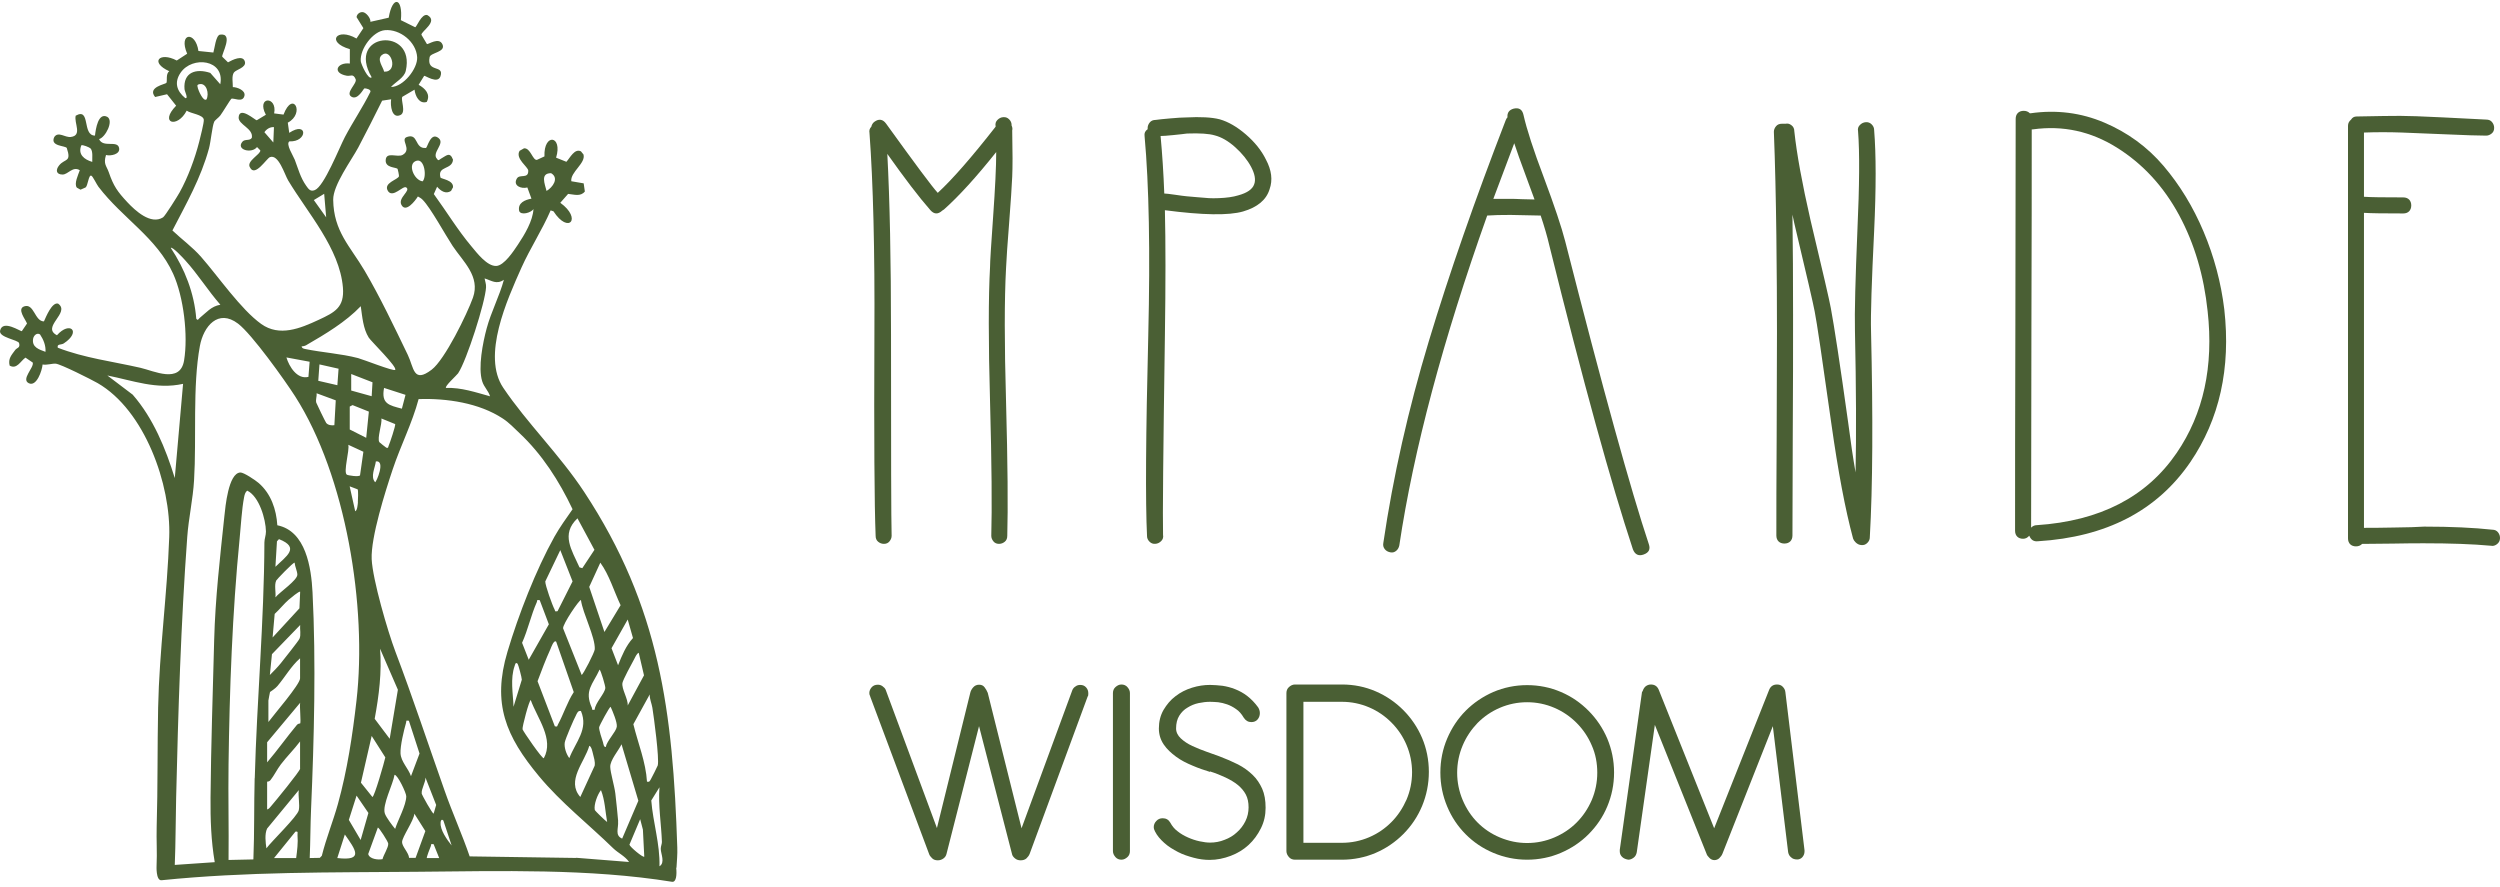 <svg width="155" height="55" viewBox="0 0 155 55" fill="none" xmlns="http://www.w3.org/2000/svg">
<path d="M58.408 13.068C58.151 13.298 57.913 13.288 57.684 13.03C56.968 12.216 56.082 11.047 55.014 9.543C55.166 12.407 55.243 16.133 55.243 20.731C55.243 28.087 55.252 32.253 55.281 33.221C55.281 33.345 55.233 33.46 55.147 33.566C55.061 33.671 54.947 33.719 54.804 33.719C54.661 33.719 54.547 33.671 54.442 33.585C54.337 33.498 54.289 33.374 54.289 33.221C54.213 31.305 54.184 27.139 54.213 20.731C54.241 15.491 54.136 11.334 53.908 8.241C53.879 8.087 53.917 7.963 54.022 7.857C54.051 7.733 54.108 7.628 54.213 7.551C54.489 7.35 54.737 7.388 54.938 7.666C56.74 10.166 57.808 11.602 58.141 11.957C59.057 11.114 60.249 9.744 61.727 7.857V7.819C61.698 7.666 61.736 7.541 61.841 7.436C61.946 7.331 62.06 7.273 62.203 7.264C62.346 7.254 62.461 7.292 62.566 7.398C62.671 7.503 62.718 7.618 62.718 7.742V7.781C62.766 7.886 62.785 7.982 62.757 8.087C62.785 9.419 62.785 10.377 62.757 10.961C62.728 11.545 62.671 12.503 62.566 13.834C62.461 15.108 62.404 16.047 62.375 16.631C62.27 18.547 62.27 21.305 62.375 24.907C62.48 28.767 62.499 31.535 62.451 33.221C62.451 33.374 62.404 33.498 62.299 33.585C62.194 33.671 62.08 33.719 61.937 33.719C61.794 33.719 61.679 33.671 61.593 33.566C61.507 33.46 61.46 33.345 61.46 33.221C61.507 31.535 61.488 28.767 61.383 24.907C61.279 21.229 61.279 18.441 61.383 16.555C61.383 16.219 61.45 15.185 61.574 13.432C61.698 11.679 61.765 10.348 61.765 9.428C60.544 10.961 59.467 12.149 58.523 12.991C58.475 13.02 58.437 13.039 58.408 13.068Z" fill="#4A5F34"/>
<path d="M71.651 7.435C71.832 7.407 72.138 7.378 72.567 7.34C72.997 7.301 73.322 7.282 73.522 7.282C74.438 7.234 75.135 7.272 75.622 7.397C76.157 7.55 76.701 7.867 77.245 8.336C77.789 8.806 78.209 9.324 78.486 9.889C78.839 10.55 78.916 11.164 78.715 11.729C78.515 12.391 77.961 12.851 77.073 13.11C76.185 13.368 74.562 13.34 72.224 13.033C72.271 15.027 72.271 17.624 72.224 20.816C72.119 27.976 72.08 32.088 72.109 33.161C72.138 33.315 72.1 33.439 71.995 33.545C71.889 33.65 71.775 33.708 71.632 33.717C71.489 33.727 71.374 33.689 71.269 33.583C71.164 33.478 71.116 33.363 71.116 33.238C71.011 31.091 71.04 26.941 71.193 20.778C71.317 15.592 71.24 11.471 70.963 8.432C70.935 8.25 71.002 8.116 71.154 8.011V7.934C71.154 7.809 71.202 7.694 71.288 7.589C71.374 7.483 71.498 7.435 71.651 7.435ZM71.956 8.432C72.061 9.554 72.138 10.742 72.185 11.998C72.29 11.998 72.51 12.027 72.854 12.075C73.197 12.123 73.436 12.161 73.579 12.17C73.722 12.18 73.942 12.199 74.247 12.228C74.553 12.257 74.792 12.276 74.954 12.285C75.116 12.295 75.326 12.295 75.565 12.285C75.803 12.276 76.033 12.257 76.233 12.228C76.434 12.199 76.615 12.161 76.768 12.113C77.331 11.96 77.656 11.729 77.76 11.423C77.865 11.145 77.799 10.781 77.57 10.349C77.341 9.918 77.006 9.506 76.577 9.122C76.147 8.739 75.727 8.499 75.317 8.394C74.963 8.288 74.391 8.25 73.598 8.279C73.398 8.308 73.111 8.336 72.739 8.375C72.367 8.413 72.109 8.432 71.956 8.432Z" fill="#4A5F34"/>
<path d="M94.455 7.119C94.655 8.01 95.074 9.303 95.712 10.989C96.37 12.751 96.818 14.082 97.046 14.973C99.381 24.14 101.115 30.404 102.23 33.747C102.334 34.054 102.23 34.265 101.906 34.38C101.591 34.495 101.363 34.38 101.239 34.054C99.895 29.993 98.161 23.709 96.055 15.203C95.932 14.667 95.751 14.054 95.522 13.364H95.484L93.654 13.326C93.073 13.326 92.587 13.335 92.206 13.364C89.462 21.075 87.642 27.895 86.756 33.824C86.728 33.949 86.67 34.063 86.566 34.15C86.461 34.236 86.346 34.274 86.204 34.245C86.061 34.217 85.946 34.159 85.861 34.054C85.775 33.949 85.737 33.824 85.765 33.671C86.375 29.533 87.318 25.366 88.585 21.161C89.853 16.956 91.444 12.397 93.35 7.464C93.378 7.387 93.416 7.32 93.464 7.272C93.435 6.994 93.569 6.812 93.845 6.736C94.178 6.659 94.379 6.784 94.455 7.119ZM95.141 12.368L94.76 11.334C94.274 10.031 93.988 9.217 93.883 8.881L92.587 12.33H93.692C93.797 12.33 94.016 12.33 94.359 12.349C94.703 12.358 94.96 12.368 95.141 12.368Z" fill="#4A5F34"/>
<path d="M111.247 8.132C111.4 9.56 111.736 11.39 112.244 13.614C113.012 16.834 113.434 18.664 113.51 19.095C113.712 20.169 114.076 22.535 114.585 26.187C114.738 27.384 114.892 28.419 115.045 29.291C115.093 26.963 115.083 24.04 115.007 20.513C114.978 19.363 115.035 17.284 115.16 14.265C115.285 11.505 115.304 9.464 115.199 8.132C115.17 7.979 115.208 7.854 115.314 7.749C115.419 7.644 115.534 7.586 115.678 7.576C115.822 7.567 115.937 7.605 116.043 7.711C116.148 7.816 116.196 7.931 116.196 8.056C116.321 9.589 116.321 11.688 116.196 14.342C116.043 17.456 115.975 19.517 116.004 20.513C116.129 25.88 116.11 30.144 115.928 33.316C115.928 33.441 115.88 33.556 115.774 33.661C115.669 33.767 115.553 33.805 115.41 33.795C115.266 33.786 115.151 33.728 115.045 33.623C114.968 33.546 114.92 33.47 114.892 33.393C114.402 31.582 113.961 29.215 113.549 26.302C112.983 22.267 112.637 19.939 112.513 19.325C112.436 18.894 112.014 17.064 111.247 13.844L111.132 13.307C111.16 15.272 111.17 17.351 111.17 19.536C111.17 21.721 111.17 24.203 111.151 26.972C111.141 29.742 111.132 31.821 111.132 33.201C111.132 33.355 111.084 33.479 110.997 33.566C110.911 33.652 110.786 33.7 110.633 33.7C110.479 33.7 110.355 33.652 110.268 33.566C110.182 33.479 110.134 33.355 110.134 33.201C110.134 31.793 110.134 29.761 110.153 27.087C110.163 24.414 110.172 22.248 110.172 20.571C110.172 18.894 110.163 16.901 110.134 14.591C110.105 12.282 110.057 10.135 109.98 8.171C109.98 8.046 110.028 7.931 110.115 7.826C110.201 7.72 110.326 7.672 110.479 7.672H110.709C110.834 7.644 110.959 7.672 111.074 7.768C111.189 7.854 111.247 7.979 111.247 8.132Z" fill="#4A5F34"/>
<path d="M125.89 7.024C127.497 6.794 129.018 6.986 130.463 7.599C131.908 8.213 133.132 9.104 134.137 10.283C135.141 11.462 135.973 12.823 136.624 14.367C137.274 15.91 137.705 17.521 137.906 19.179C138.317 22.831 137.609 25.994 135.801 28.65C133.735 31.669 130.587 33.299 126.349 33.558C126.091 33.587 125.919 33.472 125.814 33.213C125.708 33.337 125.584 33.404 125.431 33.404C125.278 33.404 125.154 33.356 125.068 33.27C124.981 33.184 124.934 33.059 124.934 32.906C124.934 30.069 124.934 25.812 124.953 20.137C124.962 14.463 124.972 10.207 124.972 7.369C124.972 7.216 125.02 7.091 125.106 7.005C125.192 6.919 125.316 6.871 125.469 6.871C125.622 6.871 125.747 6.919 125.852 7.024H125.89ZM125.967 8.021C125.967 10.734 125.967 14.827 125.948 20.31C125.938 25.793 125.929 29.925 125.929 32.714C126.034 32.609 126.149 32.561 126.273 32.561C130.205 32.302 133.094 30.807 134.959 28.075C136.614 25.649 137.255 22.716 136.873 19.294C136.643 17.099 136.059 15.114 135.112 13.351C134.146 11.558 132.855 10.159 131.247 9.152C129.64 8.146 127.909 7.762 126.043 8.021H125.967Z" fill="#4A5F34"/>
<path d="M146.109 7.222C147.451 7.193 148.356 7.184 148.812 7.184C149.269 7.184 150.155 7.212 151.478 7.279C152.801 7.347 153.686 7.385 154.143 7.414C154.295 7.414 154.419 7.461 154.505 7.567C154.59 7.672 154.638 7.787 154.638 7.931C154.638 8.074 154.59 8.189 154.486 8.275C154.381 8.361 154.267 8.409 154.143 8.409C153.638 8.409 152.839 8.38 151.763 8.333C150.688 8.285 149.736 8.246 148.927 8.218C148.118 8.189 147.328 8.189 146.566 8.218V12.2C146.975 12.229 147.784 12.239 149.003 12.239C149.155 12.239 149.279 12.287 149.365 12.373C149.45 12.459 149.498 12.583 149.498 12.736C149.498 12.89 149.45 13.014 149.365 13.1C149.279 13.187 149.155 13.234 149.003 13.234C147.813 13.234 146.994 13.225 146.566 13.196V32.726C146.975 32.726 147.585 32.726 148.413 32.707C149.241 32.698 149.869 32.679 150.297 32.65C151.973 32.65 153.381 32.717 154.524 32.841C154.676 32.841 154.8 32.899 154.885 33.014C154.971 33.129 155.009 33.253 155 33.397C154.99 33.54 154.923 33.655 154.809 33.741C154.695 33.827 154.571 33.866 154.447 33.837C153.305 33.732 151.925 33.684 150.297 33.684C149.869 33.684 149.222 33.684 148.356 33.703C147.489 33.712 146.861 33.722 146.452 33.722C146.347 33.827 146.223 33.875 146.071 33.875C145.919 33.875 145.795 33.827 145.709 33.741C145.624 33.655 145.576 33.531 145.576 33.377V7.796C145.576 7.643 145.643 7.519 145.767 7.414C145.843 7.289 145.957 7.222 146.109 7.222Z" fill="#4A5F34"/>
<path d="M53.951 43.167C53.912 43.101 53.898 43.035 53.898 42.969C53.898 42.836 53.951 42.717 54.043 42.611C54.136 42.505 54.267 42.452 54.426 42.452C54.531 42.452 54.623 42.479 54.716 42.545C54.808 42.611 54.874 42.677 54.913 42.77L58.09 51.34L60.16 42.942C60.186 42.836 60.239 42.73 60.331 42.624C60.423 42.518 60.542 42.452 60.7 42.452C60.858 42.452 60.964 42.505 61.043 42.611C61.122 42.717 61.188 42.823 61.24 42.955L63.336 51.353L66.487 42.783C66.526 42.691 66.592 42.611 66.684 42.558C66.763 42.492 66.869 42.465 66.974 42.465C67.132 42.465 67.251 42.518 67.343 42.624C67.436 42.73 67.475 42.849 67.475 42.982C67.475 43.075 67.475 43.141 67.436 43.181L63.837 52.943C63.798 53.049 63.718 53.142 63.639 53.221C63.547 53.301 63.428 53.34 63.283 53.34C63.139 53.34 63.02 53.301 62.914 53.208C62.822 53.129 62.756 53.036 62.743 52.943L60.7 45.022L58.683 52.943C58.657 53.049 58.604 53.142 58.499 53.221C58.393 53.301 58.275 53.34 58.143 53.34C57.998 53.34 57.879 53.301 57.787 53.208C57.695 53.115 57.629 53.036 57.602 52.943L53.951 43.181V43.167Z" fill="#4A5F34"/>
<path d="M69.002 42.969C69.002 42.823 69.055 42.69 69.16 42.598C69.266 42.505 69.384 42.439 69.529 42.439C69.674 42.439 69.806 42.492 69.898 42.598C69.991 42.704 70.056 42.823 70.056 42.969V52.771C70.056 52.916 70.004 53.049 69.898 53.142C69.793 53.234 69.674 53.301 69.529 53.301C69.384 53.301 69.252 53.248 69.16 53.142C69.068 53.036 69.002 52.916 69.002 52.771V42.969Z" fill="#4A5F34"/>
<path d="M75.013 47.856C74.67 47.751 74.314 47.631 73.945 47.472C73.563 47.313 73.22 47.141 72.917 46.916C72.614 46.691 72.35 46.452 72.153 46.161C71.955 45.87 71.85 45.538 71.85 45.167C71.85 44.744 71.942 44.359 72.139 44.015C72.337 43.684 72.575 43.392 72.878 43.167C73.181 42.929 73.524 42.757 73.906 42.637C74.288 42.518 74.657 42.465 75.026 42.465C75.277 42.465 75.527 42.492 75.791 42.518C76.054 42.558 76.318 42.624 76.582 42.73C76.845 42.836 77.096 42.969 77.333 43.154C77.57 43.34 77.794 43.565 78.005 43.856C78.071 43.962 78.111 44.081 78.111 44.214C78.111 44.373 78.058 44.505 77.966 44.611C77.873 44.717 77.742 44.77 77.583 44.77C77.386 44.77 77.228 44.677 77.109 44.492C76.977 44.267 76.819 44.081 76.634 43.962C76.45 43.83 76.265 43.737 76.081 43.671C75.896 43.604 75.712 43.565 75.527 43.538C75.343 43.525 75.171 43.512 75.026 43.512C74.802 43.512 74.565 43.538 74.314 43.591C74.064 43.644 73.84 43.737 73.629 43.869C73.418 43.989 73.247 44.161 73.115 44.373C72.983 44.585 72.917 44.85 72.917 45.167C72.917 45.393 73.023 45.605 73.207 45.777C73.405 45.962 73.642 46.121 73.932 46.254C74.222 46.386 74.512 46.505 74.815 46.611C75.118 46.717 75.382 46.81 75.593 46.889C76.015 47.048 76.41 47.221 76.753 47.393C77.109 47.578 77.399 47.79 77.662 48.042C77.926 48.294 78.111 48.585 78.256 48.903C78.401 49.234 78.467 49.618 78.467 50.082C78.467 50.545 78.374 50.956 78.177 51.353C77.979 51.751 77.728 52.095 77.412 52.387C77.096 52.678 76.727 52.903 76.305 53.062C75.883 53.221 75.448 53.314 75 53.314C74.683 53.314 74.354 53.274 74.011 53.181C73.669 53.089 73.339 52.983 73.036 52.824C72.733 52.665 72.443 52.493 72.192 52.267C71.942 52.042 71.744 51.817 71.612 51.552C71.56 51.459 71.533 51.367 71.533 51.274C71.533 51.142 71.586 51.009 71.691 50.903C71.797 50.784 71.929 50.731 72.087 50.731C72.298 50.731 72.456 50.824 72.561 51.009C72.667 51.208 72.812 51.393 73.01 51.539C73.207 51.698 73.418 51.817 73.655 51.923C73.893 52.029 74.13 52.108 74.38 52.161C74.618 52.214 74.842 52.241 75.026 52.241C75.329 52.241 75.633 52.188 75.923 52.069C76.213 51.963 76.476 51.804 76.687 51.605C76.911 51.406 77.082 51.181 77.214 50.916C77.346 50.651 77.412 50.36 77.412 50.055C77.412 49.751 77.359 49.486 77.241 49.261C77.122 49.035 76.951 48.837 76.74 48.664C76.529 48.492 76.278 48.346 75.975 48.201C75.685 48.068 75.369 47.936 75.026 47.83L75.013 47.856Z" fill="#4A5F34"/>
<path d="M79.758 42.969C79.758 42.823 79.811 42.69 79.916 42.598C80.021 42.505 80.14 42.439 80.285 42.439H83.198C83.95 42.439 84.648 42.584 85.294 42.863C85.94 43.141 86.52 43.538 87.007 44.028C87.495 44.518 87.891 45.101 88.168 45.75C88.444 46.399 88.589 47.115 88.589 47.856C88.589 48.598 88.444 49.313 88.168 49.976C87.891 50.638 87.495 51.221 87.007 51.711C86.52 52.201 85.94 52.599 85.294 52.877C84.648 53.155 83.936 53.301 83.198 53.301H80.285C80.14 53.301 80.008 53.248 79.916 53.142C79.824 53.036 79.758 52.916 79.758 52.771V42.969ZM80.812 43.498V52.254H83.198C83.791 52.254 84.358 52.135 84.885 51.91C85.413 51.685 85.874 51.367 86.269 50.969C86.665 50.572 86.968 50.108 87.205 49.578C87.429 49.049 87.548 48.479 87.548 47.883C87.548 47.287 87.429 46.717 87.205 46.187C86.981 45.658 86.665 45.194 86.269 44.797C85.874 44.399 85.413 44.081 84.885 43.856C84.358 43.631 83.791 43.512 83.198 43.512H80.812V43.498Z" fill="#4A5F34"/>
<path d="M94.681 42.478C95.419 42.478 96.131 42.624 96.776 42.902C97.436 43.181 98.002 43.578 98.49 44.068C98.978 44.558 99.373 45.141 99.65 45.79C99.927 46.452 100.072 47.154 100.072 47.896C100.072 48.638 99.927 49.34 99.65 50.002C99.373 50.665 98.978 51.234 98.49 51.724C98.002 52.215 97.422 52.599 96.776 52.877C96.131 53.155 95.419 53.301 94.681 53.301C93.943 53.301 93.244 53.155 92.585 52.877C91.926 52.599 91.359 52.215 90.871 51.724C90.384 51.234 90.001 50.665 89.725 50.002C89.448 49.34 89.303 48.638 89.303 47.896C89.303 47.154 89.448 46.439 89.725 45.79C90.001 45.141 90.384 44.558 90.871 44.068C91.359 43.578 91.926 43.194 92.585 42.902C93.244 42.624 93.943 42.478 94.681 42.478ZM94.681 43.538C94.088 43.538 93.521 43.657 92.993 43.883C92.466 44.108 92.005 44.426 91.609 44.823C91.227 45.221 90.911 45.684 90.687 46.214C90.463 46.744 90.344 47.313 90.344 47.909C90.344 48.505 90.463 49.075 90.687 49.605C90.911 50.135 91.214 50.598 91.609 50.996C91.992 51.38 92.453 51.698 92.993 51.923C93.534 52.148 94.088 52.267 94.681 52.267C95.274 52.267 95.841 52.148 96.368 51.923C96.895 51.698 97.356 51.393 97.752 50.996C98.147 50.598 98.451 50.148 98.688 49.605C98.912 49.075 99.031 48.505 99.031 47.909C99.031 47.313 98.925 46.744 98.688 46.214C98.464 45.684 98.147 45.221 97.752 44.823C97.356 44.426 96.895 44.108 96.368 43.883C95.841 43.657 95.274 43.538 94.681 43.538Z" fill="#4A5F34"/>
<path d="M101.836 42.889C101.863 42.77 101.915 42.664 102.008 42.571C102.1 42.492 102.218 42.439 102.35 42.439C102.588 42.439 102.746 42.545 102.838 42.757L106.278 51.353L109.692 42.757C109.785 42.545 109.943 42.439 110.18 42.439C110.312 42.439 110.43 42.478 110.523 42.571C110.615 42.664 110.681 42.77 110.694 42.916L111.88 52.718V52.797C111.88 52.93 111.828 53.049 111.749 53.142C111.669 53.234 111.551 53.287 111.432 53.287C111.274 53.287 111.142 53.248 111.05 53.155C110.944 53.075 110.892 52.969 110.865 52.837L109.916 45.022L106.792 52.93C106.753 53.036 106.674 53.128 106.595 53.208C106.516 53.287 106.397 53.327 106.291 53.327C106.186 53.327 106.081 53.287 105.988 53.195C105.896 53.102 105.83 53.023 105.804 52.93L102.601 44.942L101.48 52.837C101.454 52.969 101.401 53.089 101.296 53.168C101.19 53.248 101.085 53.301 100.953 53.301C100.795 53.274 100.663 53.221 100.571 53.128C100.479 53.036 100.426 52.93 100.426 52.784C100.426 52.784 100.426 52.758 100.426 52.744C100.426 52.744 100.426 52.718 100.426 52.691L101.81 42.863L101.836 42.889Z" fill="#4A5F34"/>
<path d="M41.942 53.801C41.964 53.381 42.009 52.971 41.992 52.545C41.716 44.139 40.921 37.643 36.222 30.504C34.699 28.191 32.685 26.242 31.201 24.042C29.864 22.058 31.438 18.597 32.329 16.597C32.876 15.38 33.61 14.266 34.14 13.044L34.315 13.101C35.251 14.545 36.103 13.556 34.738 12.573L35.223 12.021C35.59 12.055 35.99 12.209 36.261 11.873L36.188 11.368L35.421 11.237C35.347 10.674 36.334 10.117 36.176 9.577L36.019 9.384C35.624 9.185 35.342 9.788 35.116 10.032L34.478 9.776C34.902 8.384 33.7 8.23 33.756 9.697L33.288 9.913C33.023 9.947 32.893 9.157 32.487 9.197L32.216 9.35C31.923 9.827 32.747 10.35 32.752 10.578C32.769 11.118 32.222 10.771 32.047 11.066C31.782 11.515 32.318 11.726 32.696 11.623L32.95 12.317C32.544 12.391 32.087 12.578 32.188 13.078C32.29 13.374 32.938 13.192 33.074 12.959C33.04 13.687 32.527 14.545 32.109 15.17C31.844 15.568 31.252 16.471 30.767 16.489C30.203 16.511 29.582 15.699 29.232 15.278C28.375 14.261 27.681 13.107 26.897 12.033L27.1 11.578C27.32 11.834 27.636 12.055 27.963 11.839L28.087 11.612C28.127 11.157 27.337 11.095 27.309 11.004C27.105 10.265 28.036 10.549 28.087 9.901C27.89 9.367 27.653 9.674 27.337 9.839C27.241 9.89 27.19 10.004 27.1 9.856C26.727 9.475 27.625 8.907 27.19 8.56C26.694 8.156 26.502 9.162 26.406 9.174C25.684 9.236 25.96 8.242 25.233 8.492C24.776 8.645 25.571 9.253 24.968 9.6C24.64 9.788 23.952 9.378 23.913 9.918C23.873 10.424 24.561 10.356 24.652 10.475C24.669 10.498 24.747 10.89 24.736 10.924C24.685 11.146 23.715 11.334 24.065 11.862C24.375 12.283 24.979 11.493 25.182 11.618C25.503 11.817 24.663 12.249 24.883 12.692C25.148 13.226 25.74 12.453 25.91 12.18C26.017 12.243 26.124 12.3 26.209 12.391C26.705 12.896 27.602 14.55 28.064 15.249C28.713 16.221 29.791 17.137 29.323 18.455C28.956 19.478 27.579 22.303 26.761 22.922C25.616 23.792 25.667 22.797 25.283 22.002C24.454 20.285 23.569 18.421 22.61 16.79C21.707 15.261 20.686 14.351 20.658 12.385C20.646 11.476 21.786 9.941 22.215 9.14C22.722 8.185 23.207 7.213 23.693 6.241L24.251 6.156C24.189 6.542 24.291 7.383 24.826 7.133C25.199 6.957 24.826 6.19 24.945 6.002L25.701 5.559C25.746 5.951 25.994 6.468 26.457 6.321C26.716 5.843 26.355 5.479 25.955 5.258L26.299 4.701C26.35 4.667 27.139 5.235 27.309 4.729C27.557 3.985 26.434 4.536 26.637 3.541C26.694 3.257 27.653 3.24 27.433 2.751C27.213 2.268 26.541 2.78 26.468 2.729L26.13 2.16C26.09 1.95 27.213 1.325 26.491 0.933C26.124 0.842 25.836 1.683 25.74 1.689L24.855 1.251C24.99 -0.153 24.336 -0.306 24.099 1.097L22.965 1.353C22.993 1.126 22.694 0.768 22.491 0.751C22.311 0.734 22.124 0.87 22.107 1.063L22.53 1.745L22.102 2.388C20.883 1.683 20.178 2.609 21.69 3.047V3.939C20.906 3.843 20.562 4.525 21.498 4.695C21.741 4.741 21.893 4.536 22.051 4.911C22.158 5.173 21.397 5.747 21.78 5.991C22.181 6.247 22.542 5.485 22.593 5.479C22.672 5.468 23.021 5.542 22.965 5.695C22.491 6.656 21.882 7.548 21.385 8.492C21.03 9.168 20.099 11.55 19.524 11.783C19.242 11.902 19.129 11.72 18.982 11.515C18.621 11.004 18.486 10.453 18.277 9.907C18.187 9.668 17.696 8.924 17.944 8.765C19.078 8.816 19.095 7.469 17.933 8.236L17.843 7.605C18.931 7.031 18.164 5.57 17.578 7.105L16.997 7.031C17.211 5.94 15.868 5.957 16.483 7.116L15.919 7.457C15.84 7.469 14.847 6.554 14.796 7.27C14.763 7.73 15.722 7.958 15.614 8.543C15.49 8.753 15.186 8.6 15.028 8.787C14.61 9.293 15.614 9.543 15.936 9.117L16.139 9.322C16.184 9.56 15.236 9.998 15.502 10.384C15.806 11.004 16.523 9.827 16.737 9.742C17.273 9.543 17.64 10.805 17.865 11.186C19.078 13.209 21.058 15.403 21.261 17.824C21.363 19.058 20.759 19.364 19.755 19.831C18.61 20.365 17.324 20.893 16.195 20.086C14.932 19.183 13.516 17.119 12.472 15.932C11.936 15.318 11.276 14.846 10.69 14.289C11.553 12.618 12.455 11.044 12.957 9.202C13.07 8.787 13.155 7.832 13.279 7.554C13.324 7.446 13.561 7.293 13.657 7.162C13.792 6.986 14.289 6.162 14.339 6.127C14.475 6.042 15.056 6.406 15.158 5.928C15.225 5.599 14.695 5.4 14.435 5.4C14.441 5.138 14.351 4.712 14.503 4.496C14.633 4.314 15.276 4.195 15.186 3.831C15.073 3.371 14.396 3.718 14.136 3.865L13.781 3.519C13.702 3.399 14.537 2.012 13.629 2.149C13.375 2.228 13.307 3.013 13.228 3.257L12.303 3.161C12.123 1.899 11.045 2.03 11.604 3.331L10.96 3.752C9.883 3.183 9.268 3.865 10.498 4.417C10.261 4.57 10.385 5.025 10.317 5.138C10.272 5.218 9.105 5.4 9.618 6.014L10.357 5.843L10.921 6.554C9.849 7.645 10.994 7.98 11.575 6.861C11.824 7.042 12.602 7.105 12.636 7.423C12.653 7.605 12.416 8.52 12.354 8.776C12.089 9.816 11.654 10.998 11.135 11.93C11.006 12.163 10.238 13.391 10.109 13.476C9.347 13.959 8.382 13.056 7.897 12.539C7.282 11.879 7.04 11.538 6.747 10.686C6.606 10.276 6.397 10.185 6.572 9.611C6.859 9.685 7.469 9.572 7.384 9.174C7.282 8.668 6.386 9.191 6.143 8.623C6.538 8.52 7.062 7.497 6.656 7.247C6.087 6.946 5.934 8.003 5.889 8.407C5.071 8.407 5.635 6.639 4.693 7.173C4.58 7.628 5.122 8.401 4.389 8.492C4.027 8.537 3.621 8.128 3.367 8.492C3.08 9.083 4.039 9.02 4.14 9.174C4.445 10.083 4.027 9.81 3.666 10.254C3.435 10.538 3.48 10.822 3.881 10.822C4.219 10.822 4.513 10.282 4.947 10.555C4.851 10.833 4.575 11.396 4.766 11.635L4.992 11.76L5.291 11.629C5.455 11.561 5.483 10.799 5.669 10.896C5.759 10.941 5.991 11.43 6.103 11.578C7.598 13.539 9.725 14.738 10.735 16.972C11.389 18.415 11.671 20.797 11.412 22.354C11.169 23.809 9.545 22.996 8.704 22.803C6.989 22.411 5.223 22.195 3.582 21.558C3.52 21.303 3.791 21.399 3.954 21.291C5.071 20.558 4.332 19.876 3.531 20.785C2.533 20.274 4.389 19.387 3.604 18.825C3.226 18.716 2.86 19.626 2.724 19.927C2.149 19.927 2.115 18.785 1.5 18.995C1.038 19.154 1.579 19.802 1.675 20.058L1.354 20.53C1.292 20.575 0.163 19.779 0.005 20.501C-0.091 20.927 1.134 21.07 1.184 21.274C1.269 21.581 1.049 21.553 0.942 21.7C0.716 22.013 0.49 22.235 0.598 22.667C1.043 22.922 1.275 22.382 1.579 22.172L2.031 22.479C2.121 22.792 1.292 23.514 1.782 23.758C2.267 24.002 2.612 22.968 2.64 22.598C2.888 22.65 3.238 22.53 3.452 22.547C3.774 22.576 5.663 23.53 6.053 23.752C8.969 25.434 10.611 30.044 10.492 33.301C10.368 36.836 9.877 40.337 9.804 43.872C9.753 46.31 9.787 48.805 9.714 51.261C9.691 52.056 9.748 52.864 9.708 53.659C9.708 53.659 9.652 54.614 10.018 54.574C15.27 54.04 20.534 54.097 25.802 54.051C31.009 54.006 36.532 53.841 41.665 54.671C41.931 54.711 41.97 54.233 41.925 53.801H41.942ZM34.168 10.737C34.682 11.038 34.27 11.618 33.886 11.839C33.779 11.402 33.48 10.737 34.168 10.737ZM26.203 11.243C25.667 11.18 25.221 10.123 25.836 9.964C26.321 9.833 26.474 10.958 26.203 11.243ZM23.817 4.445C23.749 4.138 23.343 3.683 23.676 3.411C24.251 2.939 24.719 4.479 23.817 4.445ZM22.367 3.791C22.305 3.041 23.117 1.933 23.867 1.87C24.798 1.791 25.808 2.592 25.864 3.547C25.904 4.252 25.001 5.394 24.24 5.394C24.511 5.087 25.058 4.832 25.159 4.388C25.791 1.626 21.425 2.001 23.044 4.792C22.846 4.991 22.384 3.979 22.367 3.791ZM16.946 8.833L16.393 8.196C16.523 8.003 16.748 7.861 16.985 7.884L16.946 8.827V8.833ZM19.462 12.402L20.099 12.016L20.223 13.476L19.456 12.402H19.462ZM11.44 5.525C11.451 5.678 11.7 6.127 11.485 6.082C10.949 5.639 10.791 5.104 11.197 4.508C11.919 3.45 13.956 3.678 13.657 5.224L13.036 4.519C12.162 4.229 11.35 4.468 11.44 5.531V5.525ZM12.269 5.457C12.247 5.36 12.185 5.263 12.337 5.224C12.811 5.099 12.986 5.82 12.8 6.167C12.596 6.315 12.297 5.593 12.264 5.457H12.269ZM5.72 10.038C5.218 9.89 4.812 9.572 5.043 9.009C5.111 8.958 5.551 9.134 5.613 9.202C5.776 9.378 5.709 9.81 5.72 10.038ZM2.053 21.001C2.087 20.808 2.284 20.604 2.482 20.734C2.691 21.047 2.849 21.422 2.82 21.814C2.42 21.666 1.963 21.53 2.053 21.001ZM39.601 40.473L39.928 41.871L38.918 43.741C38.946 43.326 38.529 42.713 38.591 42.343C38.625 42.144 39.161 41.155 39.302 40.9C39.369 40.775 39.471 40.519 39.601 40.473ZM38.326 50.914C38.281 50.351 38.213 49.766 38.151 49.198C38.094 48.726 37.846 47.913 37.835 47.549C37.824 47.123 38.354 46.532 38.535 46.145L39.578 49.647L38.574 51.994C38.1 51.789 38.36 51.357 38.32 50.914H38.326ZM36.064 41.849L34.913 38.961C34.868 38.711 35.94 37.143 36.019 37.205C36.126 38.018 36.916 39.507 36.876 40.257C36.865 40.445 36.148 41.843 36.058 41.849H36.064ZM37.169 41.508C37.248 41.542 37.542 42.548 37.53 42.656C37.496 43.008 36.899 43.577 36.87 44.003C36.65 44.037 36.741 43.98 36.696 43.883C36.21 42.809 36.746 42.451 37.175 41.513L37.169 41.508ZM34.569 37.893C34.377 37.933 34.433 37.882 34.383 37.785C34.247 37.535 33.802 36.296 33.807 36.051L34.738 34.108L35.499 36.046L34.569 37.893ZM34.027 38.711L32.781 40.905L32.369 39.854C32.735 39.041 32.922 38.137 33.283 37.33C33.328 37.228 33.243 37.177 33.463 37.211L34.033 38.717L34.027 38.711ZM32.905 43.4C33.311 44.531 34.366 45.822 33.717 47.009C33.627 47.078 32.419 45.321 32.397 45.213C32.369 45.071 32.809 43.4 32.91 43.4H32.905ZM33.328 42.235C33.576 41.57 33.835 40.888 34.129 40.24C34.168 40.149 34.337 39.649 34.484 39.786L35.573 42.911C35.172 43.525 34.93 44.304 34.591 44.923C34.535 45.02 34.591 45.071 34.4 45.032L33.328 42.235ZM35.714 44.338C35.787 44.207 35.827 44.048 36.019 44.082C36.498 45.219 35.686 45.998 35.297 47.004C35.11 46.754 34.969 46.344 35.014 46.038C35.043 45.827 35.59 44.56 35.719 44.332L35.714 44.338ZM36.532 46.236C36.673 46.276 36.729 46.606 36.763 46.731C36.82 46.975 36.91 47.214 36.87 47.475L35.979 49.413C35.093 48.402 36.244 47.265 36.538 46.236H36.532ZM37.26 48.987C37.508 49.618 37.525 50.3 37.643 50.965C37.525 50.886 36.887 50.272 36.876 50.215C36.808 49.891 37.045 49.254 37.26 48.987ZM37.553 46.316C37.429 46.327 37.412 46.111 37.384 46.015C37.322 45.827 37.124 45.236 37.147 45.088C37.158 44.992 37.784 43.827 37.858 43.821C37.982 44.094 38.281 44.793 38.241 45.06C38.196 45.373 37.621 45.941 37.559 46.31L37.553 46.316ZM39.245 39.558C38.811 40.03 38.557 40.65 38.32 41.246L37.914 40.189L38.918 38.41L39.245 39.558ZM38.478 37.523L37.474 39.183L36.532 36.387L37.22 34.886C37.779 35.654 38.066 36.66 38.478 37.523ZM36.859 34.085L36.103 35.227L35.928 35.176C35.449 34.102 34.755 33.124 35.804 32.136L36.853 34.085H36.859ZM28.409 23.133C28.922 22.377 30.09 18.734 30.135 17.813C30.146 17.603 30.078 17.455 30.044 17.262C30.49 17.398 30.778 17.659 31.241 17.347C30.964 18.37 30.451 19.33 30.174 20.359C29.937 21.234 29.627 22.797 29.898 23.644C30.011 24.008 30.282 24.224 30.383 24.571C29.492 24.326 28.595 24.014 27.653 24.053C27.546 23.957 28.307 23.28 28.409 23.138V23.133ZM23.518 27.407C23.371 27.174 23.698 26.281 23.648 25.946L24.499 26.293C24.55 26.344 24.161 27.503 24.093 27.645C24.065 27.702 24.087 27.81 23.946 27.753C23.924 27.742 23.529 27.435 23.518 27.412V27.407ZM23.258 29.896C22.948 29.555 23.258 29.004 23.303 28.606C23.924 28.521 23.337 29.89 23.258 29.896ZM23.817 24.053L25.142 24.48L24.917 25.338C24.121 25.128 23.625 25.042 23.811 24.053H23.817ZM18.999 21.393C20.167 20.717 21.442 19.956 22.367 18.984C22.463 19.637 22.508 20.365 22.863 20.933C22.999 21.149 24.669 22.78 24.499 22.934C24.398 23.03 22.519 22.286 22.198 22.201C21.126 21.922 19.998 21.86 18.92 21.638C18.819 21.615 18.717 21.598 18.7 21.473C18.807 21.473 18.909 21.445 19.005 21.393H18.999ZM23.563 40.218L24.669 42.764L24.161 45.804L23.23 44.566C23.495 43.133 23.681 41.661 23.563 40.218ZM23.89 46.958C23.834 47.225 23.213 49.413 23.089 49.413L22.378 48.527L23.044 45.628L23.89 46.958ZM21.504 29.43C21.273 29.271 21.684 27.918 21.594 27.577L22.53 28.009L22.322 29.47C22.248 29.584 21.572 29.476 21.504 29.43ZM22.192 31.141C22.181 31.255 22.153 31.658 22.023 31.698L21.679 30.152L22.175 30.34C22.22 30.408 22.198 30.999 22.186 31.141H22.192ZM21.684 26.628V25.207L21.859 25.116L22.869 25.52L22.705 27.145L21.684 26.628ZM21.775 24.213V23.189L23.095 23.701L23.044 24.565L21.775 24.213ZM19.733 23.61L19.806 22.593L20.991 22.86L20.917 23.883L19.733 23.61ZM20.816 24.832L20.731 26.361C20.562 26.389 20.331 26.361 20.223 26.219C20.178 26.162 19.631 25.037 19.608 24.963C19.558 24.77 19.654 24.582 19.631 24.383L20.816 24.821V24.832ZM19.197 22.428L19.123 23.366C18.424 23.542 17.927 22.729 17.758 22.161L19.197 22.428ZM10.588 15.369C10.69 15.272 11.384 16.028 11.485 16.142C12.269 17 12.895 18.017 13.663 18.893C13.087 18.989 12.783 19.393 12.382 19.711C12.292 19.785 12.275 19.904 12.168 19.757C12.044 18.177 11.457 16.676 10.588 15.369ZM8.241 24.48L6.656 23.28C8.236 23.593 9.703 24.167 11.35 23.798L10.836 29.64C10.272 27.81 9.499 25.929 8.236 24.48H8.241ZM15.789 48.248C15.744 49.925 15.778 51.607 15.71 53.284L14.17 53.318C14.193 51.34 14.142 49.362 14.17 47.39C14.232 42.752 14.402 38.007 14.858 33.38C14.938 32.59 14.988 31.573 15.135 30.823C15.163 30.675 15.203 30.516 15.327 30.419C16.071 30.777 16.477 32.192 16.489 32.954C16.489 33.198 16.393 33.409 16.393 33.636C16.376 38.524 15.925 43.389 15.795 48.254L15.789 48.248ZM18.356 53.199H16.991L18.317 51.562C18.514 51.528 18.435 51.647 18.446 51.778C18.486 52.255 18.424 52.733 18.362 53.199H18.356ZM18.525 50.232C18.446 50.613 16.833 52.164 16.517 52.596C16.466 52.238 16.399 51.704 16.562 51.369L18.525 48.987C18.474 49.351 18.599 49.897 18.525 50.232ZM18.61 47.652C18.61 47.799 17.036 49.721 16.816 49.971C16.748 50.05 16.669 50.164 16.562 50.187V48.464C16.562 48.464 16.698 48.464 16.765 48.373C16.997 48.084 17.171 47.709 17.414 47.39C17.781 46.907 18.238 46.458 18.604 45.969V47.646L18.61 47.652ZM18.61 44.855C18.61 44.855 18.474 44.855 18.407 44.946C17.775 45.702 17.205 46.515 16.562 47.265V46.02L18.61 43.571C18.565 43.792 18.672 44.759 18.61 44.861V44.855ZM17.115 36.006C17.149 35.932 18.198 34.841 18.266 34.886C18.283 35.114 18.435 35.421 18.435 35.631C18.435 35.978 17.341 36.711 17.076 37.035C17.115 36.733 16.997 36.279 17.121 36.006H17.115ZM17.076 35.142L17.171 33.562L17.296 33.426C18.638 33.954 17.73 34.494 17.076 35.142ZM17.927 37.16C18.006 37.092 18.559 36.626 18.61 36.688L18.565 37.717L16.901 39.524L17.03 38.063C17.341 37.779 17.606 37.433 17.922 37.16H17.927ZM18.61 38.751C18.582 39.013 18.678 39.365 18.565 39.609C18.503 39.746 17.589 40.894 17.414 41.115C17.222 41.354 16.957 41.627 16.731 41.849L16.861 40.559L18.61 38.751ZM16.748 42.9C16.748 42.9 17.087 42.678 17.2 42.536C17.674 41.974 18.051 41.297 18.604 40.814V42.059C18.604 42.434 16.951 44.338 16.641 44.764V43.434C16.641 43.434 16.731 42.917 16.743 42.895L16.748 42.9ZM19.834 53.187L19.202 53.199C19.247 52.181 19.242 51.158 19.287 50.141C19.473 45.844 19.597 41.042 19.377 36.728C19.298 35.193 18.965 32.925 17.194 32.567C17.132 31.578 16.799 30.607 16.038 29.947C15.846 29.782 15.112 29.282 14.898 29.294C14.159 29.339 13.973 31.419 13.911 32.005C13.64 34.574 13.347 37.092 13.279 39.672C13.194 42.929 13.082 46.208 13.053 49.453C13.042 50.8 13.087 52.125 13.313 53.455L10.836 53.625C10.893 52.233 10.887 50.84 10.921 49.453C11.045 44.151 11.22 38.581 11.609 33.295C11.694 32.124 11.965 30.936 12.032 29.771C12.19 27.185 11.931 23.957 12.393 21.45C12.619 20.228 13.527 19.131 14.757 20.064C15.62 20.717 17.651 23.565 18.3 24.576C21.459 29.521 22.767 37.643 22.102 43.44C21.854 45.6 21.532 47.748 20.951 49.846C20.652 50.92 20.223 51.971 19.953 53.057L19.828 53.187H19.834ZM20.912 53.199L21.38 51.738C22.023 52.659 22.604 53.398 20.912 53.199ZM21.628 50.834L22.107 49.328L22.841 50.403L22.361 52.079L21.628 50.834ZM23.715 53.267C23.45 53.324 22.903 53.267 22.829 52.949L23.427 51.306C23.501 51.306 24.059 52.176 24.07 52.301C24.093 52.539 23.772 53.011 23.715 53.273V53.267ZM23.862 50.442C23.681 49.919 24.369 48.629 24.46 48.038C24.657 48.038 25.188 49.163 25.188 49.368C25.188 49.919 24.669 50.846 24.499 51.391C24.319 51.175 23.946 50.681 23.862 50.442ZM24.832 46.708C24.809 46.242 25.041 45.282 25.176 44.81C25.216 44.685 25.125 44.662 25.351 44.685L26.011 46.719L25.481 48.123C25.317 47.635 24.86 47.231 24.832 46.708ZM25.768 53.187H25.362C25.346 52.875 24.928 52.488 24.928 52.21C24.928 51.892 25.661 50.88 25.69 50.448L26.372 51.528L25.768 53.187ZM26.146 49.186C26.118 48.913 26.389 48.51 26.378 48.209L27.043 49.908L26.886 50.442C26.829 50.488 26.152 49.288 26.141 49.186H26.146ZM26.462 53.199C26.434 53.17 26.666 52.557 26.711 52.46C26.756 52.369 26.666 52.301 26.886 52.341L27.23 53.199H26.462ZM27.314 51.005C27.326 50.886 27.371 50.755 27.489 50.874L28.002 52.42C27.726 52.079 27.269 51.437 27.32 51.005H27.314ZM35.725 53.193L29.119 53.096C28.651 51.727 28.048 50.397 27.568 49.027C26.547 46.14 25.599 43.264 24.516 40.405C24.042 39.155 23.1 35.926 23.044 34.665C22.987 33.312 23.89 30.465 24.347 29.1C24.838 27.628 25.554 26.242 25.955 24.741C27.698 24.69 29.695 24.974 31.178 25.952C31.568 26.207 31.872 26.537 32.205 26.85C33.61 28.168 34.67 29.822 35.499 31.573C35.11 32.13 34.71 32.681 34.377 33.272C33.226 35.335 32.143 38.126 31.466 40.399C30.496 43.633 31.37 45.657 33.412 48.118C34.789 49.777 36.492 51.102 38.016 52.591C38.32 52.886 38.755 53.08 39.003 53.443L35.719 53.182L35.725 53.193ZM32.352 42.144L31.838 43.821C31.81 42.991 31.624 42.082 31.912 41.275C31.946 41.184 31.962 41.03 32.092 41.155C32.132 41.195 32.357 42.019 32.352 42.139V42.144ZM39.025 52.369L39.691 50.789L39.86 51.437L39.945 53.114C39.877 53.193 39.053 52.511 39.025 52.369ZM40.114 48.47C40.041 47.242 39.556 46.083 39.268 44.901L40.283 43.054C40.272 43.343 40.402 43.605 40.447 43.878C40.543 44.48 40.887 47.038 40.78 47.458C40.768 47.504 40.396 48.248 40.351 48.317C40.283 48.425 40.272 48.498 40.114 48.464V48.47ZM40.887 53.71C40.926 52.329 40.486 50.999 40.379 49.63L40.887 48.811C40.802 49.948 41 51.079 41.039 52.204C41.039 52.329 40.966 52.471 40.966 52.63C40.971 52.937 41.254 53.489 40.887 53.71Z" fill="#4A5F34"/>
</svg>
